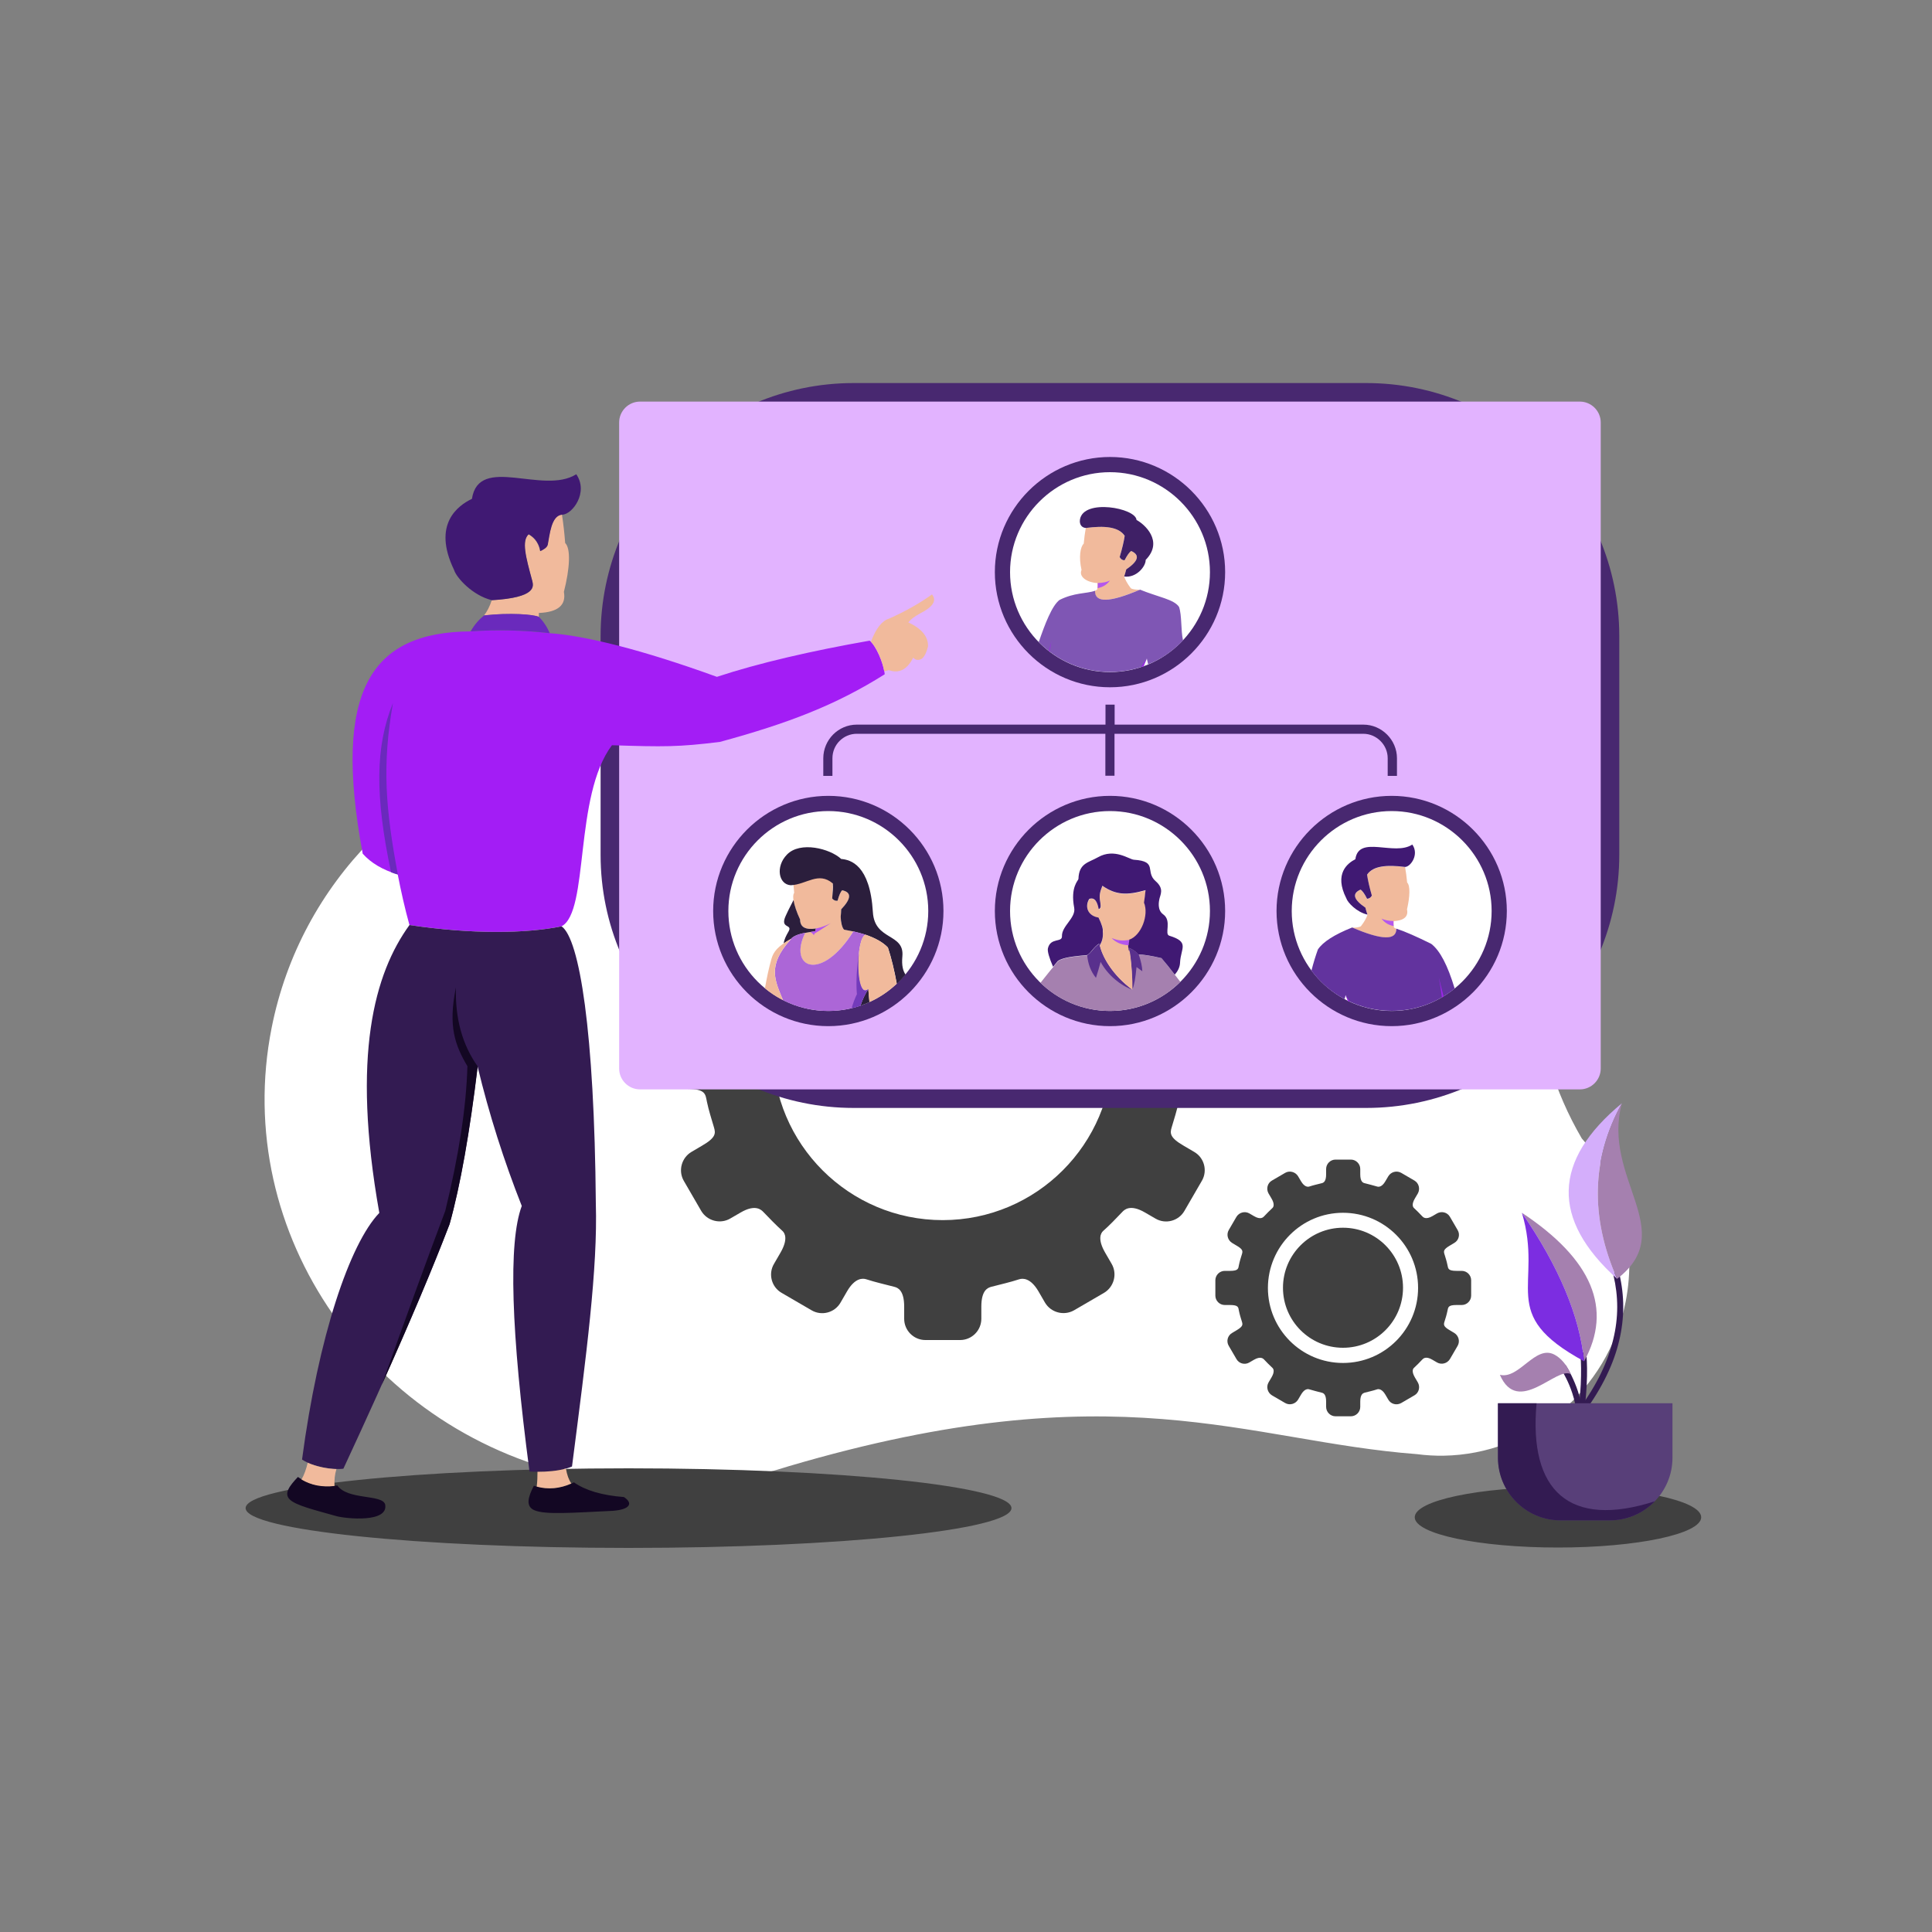 <svg id="SvgjsSvg1067" width="360" height="360" xmlns="http://www.w3.org/2000/svg" version="1.1" xmlns:xlink="http://www.w3.org/1999/xlink" xmlns:svgjs="http://svgjs.com/svgjs"><rect width="100%" height="100%" fill="#808080" stroke="none"/><defs id="SvgjsDefs1068"></defs><g id="SvgjsG1069"><svg xmlns="http://www.w3.org/2000/svg" enable-background="new 0 0 1500 1500" version="1.0" viewBox="0 0 1500 1500" width="360" height="360"><switch><g fill="#87ddfd" class="color000 svgShape"><path fill="#ffffff" fill-rule="evenodd" d="M1228.1,883.9c29.4,33.3,43.4,79.7,34,127c-13.8,69.6-73.9,118.2-141.3,119.3h0h-0.1
				c-6.8,0.1-13.6-0.3-20.5-1.2c-132.8-10.1-232.7-65.7-487.6,9.3l0,0c-49.2,15.9-103.4,19.9-158.2,9
				c-166.2-32.9-275.2-189.3-243.5-349.3c22.5-113.7,110-198.5,218.3-226.4v0c80.2-22,212.2-10.7,336.6-49.9
				c108-34,186.4-135.2,300-113.7c3,0.4,6,1,9,1.6c95.7,19,159,106.4,141.4,195.2c-1.1,5.7-2.6,11.2-4.3,16.6v0
				C1179.8,722.6,1185.1,810.2,1228.1,883.9L1228.1,883.9z" clip-rule="evenodd" class="colorede4f1 svgShape"></path><path fill="#404040" fill-rule="evenodd" d="M630.1,613.6l-23.2,13.5c-7.8,4.6-10.5,14.7-6,22.5l5.1,8.8c6.1,10.4,3.4,15.1,1.5,16.8
				c-5.2,4.6-10,9.7-14.8,14.7c-1.4,1.5-5.9,6.5-17.7-0.4l-8.1-4.7c-7.8-4.6-18-1.9-22.5,6l-13.5,23.2c-4.6,7.8-1.9,18,6,22.5l8,4.7
				c11.1,6.4,10.8,9.8,9.4,14.5c-1.9,6.4-4,12.9-5.4,19.6c-1.3,5.9-0.7,10.2-15.8,10.2h-9.2c-9.1,0-16.5,7.4-16.5,16.5v26.9
				c0,9.1,7.4,16.5,16.5,16.5h9.2c15.1,0,14.5,4.2,15.8,10.2c1.4,6.7,3.5,13.1,5.4,19.6c1.4,4.7,1.7,8-9.4,14.4l-8,4.7
				c-7.8,4.6-10.5,14.7-6,22.5l13.5,23.3c4.6,7.8,14.7,10.5,22.5,6l8.1-4.7c11.8-6.9,16.3-1.8,17.7-0.4c4.8,5,9.6,10,14.8,14.7
				c1.9,1.7,4.5,6.4-1.5,16.8l-5.1,8.8c-4.6,7.8-1.9,18,6,22.5l23.2,13.5c7.8,4.6,18,1.9,22.5-6l5.1-8.8
				c6.2-10.6,12.2-10.1,14.8-9.3c7.4,2.4,14.3,3.9,21.9,5.9c2.8,0.7,7.6,2.8,7.6,15.4v9.4c0,9.1,7.4,16.5,16.5,16.5h26.9
				c9.1,0,16.5-7.4,16.5-16.5v-9.4c0-12.6,4.8-14.6,7.6-15.4c7.7-2,14.5-3.5,21.9-5.9c2.6-0.8,8.6-1.2,14.8,9.3l5.1,8.8
				c4.6,7.8,14.7,10.5,22.6,6l23.2-13.5c7.8-4.6,10.5-14.7,6-22.5l-5.1-8.8c-6-10.4-3.4-15.1-1.5-16.8c5.2-4.6,10-9.7,14.8-14.7
				c1.4-1.5,5.9-6.5,17.7,0.4l8.1,4.7c7.8,4.6,18,1.9,22.5-6l13.5-23.3c4.6-7.8,1.9-18-6-22.5l-8-4.7c-11.1-6.4-10.8-9.8-9.4-14.4
				c1.9-6.4,4-12.9,5.4-19.6c1.3-6,0.7-10.2,15.8-10.2h9.2c9.1,0,16.5-7.4,16.5-16.5V802c0-9.1-7.4-16.5-16.5-16.5h-9.2
				c-15.1,0-14.5-4.2-15.8-10.2c-1.4-6.7-3.5-13.1-5.4-19.6c-1.4-4.7-1.7-8,9.4-14.5l8-4.7c7.8-4.6,10.5-14.7,6-22.5l-13.5-23.2
				c-4.6-7.8-14.7-10.5-22.5-6l-8.1,4.7c-11.8,6.9-16.3,1.8-17.7,0.4c-4.8-5-9.6-10-14.8-14.7c-1.9-1.7-4.5-6.4,1.5-16.8l5.1-8.8
				c4.5-7.8,1.9-18-6-22.5l-23.2-13.5c-7.8-4.6-18-1.9-22.6,6l-5.1,8.8c-6.2,10.6-12.2,10.1-14.8,9.3c-7.4-2.3-14.3-3.9-21.9-5.9
				c-2.8-0.7-7.6-2.7-7.6-15.3V607c0-9.1-7.4-16.5-16.5-16.5h-26.9c-9.1,0-16.5,7.4-16.5,16.5v9.4c0,12.6-4.8,14.6-7.6,15.3
				c-7.6,2-14.5,3.5-21.9,5.9c-2.6,0.8-8.6,1.2-14.8-9.3l-5.1-8.8C648.1,611.7,637.9,609,630.1,613.6L630.1,613.6z M731.9,683.5
				c72.9,0,131.9,59.1,131.9,131.9s-59.1,131.9-131.9,131.9c-72.8,0-131.9-59.1-131.9-131.9S659.1,683.5,731.9,683.5z" clip-rule="evenodd" class="colord1c6e2 svgShape"></path><path fill="#482870" fill-rule="evenodd" d="M662.8,297.4h397.9c108.1,0,196.5,88.4,196.5,196.5v169.8c0,108.1-88.4,196.5-196.5,196.5H662.8
				c-108.1,0-196.5-88.4-196.5-196.5V493.9C466.3,385.8,554.7,297.4,662.8,297.4z" clip-rule="evenodd" class="color2b2870 svgShape"></path><path fill="#e2b3ff" fill-rule="evenodd" d="M496.9,311.8h729.7c8.9,0,16.2,7.3,16.2,16.2v501.6c0,8.9-7.3,16.2-16.2,16.2H496.9
				c-8.9,0-16.2-7.3-16.2-16.2V328C480.7,319.1,488,311.8,496.9,311.8z" clip-rule="evenodd" class="colord7cce5 svgShape"></path><path fill="#482870" fill-rule="evenodd" d="M643.1,796.7c49.2,0,89.4-40.2,89.4-89.4c0-49.2-40.1-89.4-89.4-89.4c-49.2,0-89.4,40.2-89.4,89.4
				C553.7,756.6,593.8,796.7,643.1,796.7z" clip-rule="evenodd" class="color2b2870 svgShape"></path><path fill="#ffffff" fill-rule="evenodd" d="M643.1,784.9c42.7,0,77.6-34.9,77.6-77.6c0-42.7-34.9-77.6-77.6-77.6c-42.7,0-77.6,34.8-77.6,77.6
				C565.5,750.1,600.3,784.9,643.1,784.9z" clip-rule="evenodd" class="colorede4f1 svgShape"></path><path fill="#f1ba9c" fill-rule="evenodd" d="M655.4,721.8c-1.6-1.4-2.6-6-2.7-10.1c0.2-1.5,0.3-3.5,0.4-5.7c8-8.3,8.2-13.2,0.8-14.8
				c-1.2,1-2.4,3.8-3.6,8.1c-1.6,0.3-3-0.3-4.2-1.7c0.5-7.1,0.6-12.7,0.3-17c-6-5.8-17-4.5-30.7,0.3c0.1,3.9,0.5,8,0.9,12.3
				c-2,2.8,0.1,11.3,4.6,20.7c0,5.9,4.1,8.2,12.3,7l-0.6,2.1c-2.6,0.4-5.2,0.8-7.8,1.3c-13.6,27.5,12.5,38.7,37.4-1.1
				C660.6,722.8,658.2,722.3,655.4,721.8z" clip-rule="evenodd" class="colorfab688 svgShape"></path><path fill="#2b1e3c" fill-rule="evenodd" d="M614,687.3c12.3-0.6,21.4-10.9,32.6-1.4c0.3,4.3,0,4.6-0.5,11.7c1.2,1.4,2.6,2,4.2,1.7
				c1.2-4.4,2.4-7.1,3.6-8.1c7.4,1.6,7.1,6.5-0.8,14.8c-0.1,2.3-0.2,4.2-0.4,5.7c0.1,4.1,1.1,8.8,2.7,10.1c2.8,0.6,5.2,1,7.2,1.4
				c3.4,0.8,6.6,1.6,9.6,2.6c7.3,2.5,13.4,5.8,17.2,9.9c2.7,8.2,5,17.7,6.9,28.2c2.4-2.3,4.7-4.7,6.8-7.2c-1.9-2.7-3.2-6.9-2.5-14.2
				c1.7-18.2-21.6-12-22.9-34.4c-2.2-36.6-17.3-40.6-24.6-41.2c-8.7-8.1-31.9-14-42.1-3.4C601.9,672.8,604.5,686.8,614,687.3
				L614,687.3z M668,780.8c2.4-0.8,4.8-1.8,7.1-2.8c-0.4-3.3-0.7-6.7-0.9-10.3C671.6,771.7,669.6,776,668,780.8L668,780.8z
				 M616.1,698.8c0.6,4,2.4,9.4,5.1,15.1c0,5.9,4.1,8.2,12.3,7l-0.6,2.1c-2.6,0.4-5.2,0.8-7.8,1.3c-6.4,1.1-9.9,3.2-11,4.7
				c-2.2,1.2-4.1,2.3-5.7,3.5c0.5-3.1,1.9-6,3.6-8.9c4.1-6.7-6.8-2-2-12.5C612.8,704.9,614.3,702.5,616.1,698.8z" clip-rule="evenodd" class="color3c1e27 svgShape"></path><path fill="#ac66d7" fill-rule="evenodd" d="M662.6,723.1c-25,39.8-51,28.6-37.4,1.1c-7.2,1.3-10.7,3.7-11.3,5.2c-18.7,20.5-12,32.2-6,47.1
				c10.5,5.4,22.5,8.4,35.2,8.4c8.7,0,17.1-1.4,24.9-4.1c1.6-4.8,3.7-9.2,6.2-13.1c-10.1,9.3-9.9-40.2-2-42
				C669.1,724.8,665.9,723.9,662.6,723.1z" clip-rule="evenodd" class="colord766a6 svgShape"></path><path fill="#f1ba9c" fill-rule="evenodd" d="M696.2 763.8c-1.9-10.5-4.2-20-6.9-28.2-3.9-4.1-9.9-7.4-17.2-9.9-7.8 1.7-8.1 51.2 2 42 .3 3.6.6 7 .9 10.3C682.9 774.5 690 769.7 696.2 763.8zM607.9 776.5c-6-14.9-12.8-26.6 6-47.1.1-.1.2-.3.3-.5-10.6 5.8-13.7 10.3-15.2 15.4-2.1 7.3-3.7 15-5.1 23C598.2 770.9 602.9 774 607.9 776.5z" clip-rule="evenodd" class="colorfab688 svgShape"></path><path fill="#b457ed" fill-rule="evenodd" d="M631.9,726.2l0.4-1.3c2.3-1.3,6.6-4.1,12.8-8.2c-3.6,1.9-7.4,3.3-11.6,4.2l-0.6,2.1
				c-1.3,0.2-2.6,0.4-3.9,0.6C630.4,724.2,631.3,725.1,631.9,726.2z" clip-rule="evenodd" class="colored7d57 svgShape"></path><path fill="#733bbb" fill-rule="evenodd" d="M661.2,782.8c2.3-0.5,4.5-1.2,6.8-1.9c1.6-4.8,3.7-9.2,6.2-13.1c-7.1,6.5-9.1-15.8-7-30.3
				c-2.1,13.9-2.7,25.3-1.9,34.4C663.7,775.2,662.3,778.9,661.2,782.8z" clip-rule="evenodd" class="colorbb3b90 svgShape"></path><path fill="#482870" fill-rule="evenodd" d="M1080.5,796.7c49.2,0,89.4-40.2,89.4-89.4c0-49.2-40.2-89.4-89.4-89.4c-49.2,0-89.4,40.2-89.4,89.4
				C991.1,756.6,1031.3,796.7,1080.5,796.7z" clip-rule="evenodd" class="color2b2870 svgShape"></path><path fill="#ffffff" fill-rule="evenodd" d="M1080.5,784.9c42.7,0,77.6-34.9,77.6-77.6c0-42.7-34.9-77.6-77.6-77.6s-77.6,34.8-77.6,77.6
				C1002.9,750.1,1037.8,784.9,1080.5,784.9z" clip-rule="evenodd" class="colorede4f1 svgShape"></path><path fill="#f1ba9c" fill-rule="evenodd" d="M1049.8,720.2c2.4,0.2,6.2-0.3,6.9-1.2c2.6-3.3,4.4-6.7,5-8.8c-0.5-1.4-1-3.2-1.6-5.4
				c-9.3-6.3-10.6-11-3.8-14c1.4,0.8,3.1,3.1,5.1,7.1c1.6-0.1,2.8-0.9,3.7-2.5c-1.9-6.7-3.2-12.1-3.7-16.2c4.6-6.8,15.3-7.8,29.5-6
				c0.7,3.8,1.2,7.8,1.6,12c2.5,2.3,2.2,10.9-0.1,20.8c1.2,5.6-2.3,8.7-10.4,9.2c-0.1,2,0.1,4.5,0.2,4.7c0.2,0.4,0.9,0.8,1.9,1.2
				l0,0C1084.3,730.4,1072.9,730.1,1049.8,720.2z" clip-rule="evenodd" class="colorfab688 svgShape"></path><path fill="#401973" fill-rule="evenodd" d="M1090.9,673.1c-14.2-1.8-24.9-0.9-29.5,6c0.6,4.2,1.8,9.6,3.7,16.2c-0.8,1.6-2.1,2.4-3.7,2.5
				c-2-4-3.7-6.3-5.1-7.1c-6.8,3-5.5,7.7,3.8,14c0.5,2.2,1.1,4,1.6,5.4c-8.4-1.9-15.4-9.4-16.4-12.6c-9.8-19.3,1.1-27.4,7-30.4
				c2.6-19.1,30.3-2.2,44.2-11.4C1102,663.4,1095.2,673,1090.9,673.1z" clip-rule="evenodd" class="color733e19 svgShape"></path><path fill="#62339e" fill-rule="evenodd" d="M1018.2,753.6c1.5-5.9,3.2-11.4,5-16.4c3.8-5.8,12.6-11.5,26.6-17.1c23.1,9.9,34.5,10.2,34.3,0.9
				c6.8,2.2,15.8,6.2,27.1,11.8c6.8,5.2,12.8,16.7,18.2,34.7c-13.3,10.8-30.3,17.3-48.8,17.3c-12.2,0-23.7-2.8-34-7.8
				c-0.6-1.4-1.2-2.9-1.9-4.4l-0.7,3.1C1033.8,770.4,1025.1,762.8,1018.2,753.6z" clip-rule="evenodd" class="color33819e svgShape"></path><path fill="#9e24ea" fill-rule="evenodd" d="M1119.5 774.4c-.7-5.6-1.5-10.8-2.4-15.4 1.3 5.2 2.5 10.1 3.7 14.7C1120.4 773.9 1119.9 774.2 1119.5 774.4zM1046.5 777.1c-.6-1.4-1.2-2.9-1.9-4.4 1.2 1.7 2.3 3.4 3.5 5.1C1047.6 777.6 1047.1 777.4 1046.5 777.1z" clip-rule="evenodd" class="colorea7924 svgShape"></path><path fill="#b457ed" fill-rule="evenodd" d="M1072.6,713.2c2.3,1.1,5.4,1.8,9.3,1.9c-0.1,1.3,0,2.9,0.1,3.9C1078,718.2,1074.9,716.3,1072.6,713.2z" clip-rule="evenodd" class="colored7d57 svgShape"></path><path fill="#482870" fill-rule="evenodd" d="M861.8,533.6c49.2,0,89.4-40.2,89.4-89.4c0-49.2-40.2-89.4-89.4-89.4c-49.2,0-89.4,40.2-89.4,89.4
				C772.4,493.4,812.6,533.6,861.8,533.6z" clip-rule="evenodd" class="color2b2870 svgShape"></path><path fill="#ffffff" fill-rule="evenodd" d="M861.8,521.8c42.7,0,77.6-34.9,77.6-77.6c0-42.7-34.9-77.6-77.6-77.6c-42.7,0-77.6,34.9-77.6,77.6
				C784.2,486.9,819,521.8,861.8,521.8z" clip-rule="evenodd" class="colorede4f1 svgShape"></path><path fill="#f1ba9c" fill-rule="evenodd" d="M885,457.8c-2.5,0.2-6.4-0.3-7.1-1.2c-2.6-3.3-4.4-6.8-5.1-9c0.5-1.5,1-3.3,1.6-5.5
				c9.5-6.5,10.8-11.2,3.9-14.3c-1.4,0.8-3.1,3.2-5.2,7.2c-1.7-0.1-2.9-0.9-3.8-2.5c2-6.8,3.2-12.3,3.8-16.5c-4.7-7-15.6-8-30.1-6.1
				c-0.7,3.9-1.2,7.9-1.6,12.2c-2.6,2.4-4,10.3-1.7,20.4c-2.3,5.4,4.2,9.7,12.4,10.2c0.1,2-0.1,4.5-0.2,4.8
				c-0.2,0.4-0.9,0.9-1.9,1.2l0,0C849.8,468.2,861.4,467.9,885,457.8z" clip-rule="evenodd" class="colorfab688 svgShape"></path><path fill="#3f2066" fill-rule="evenodd" d="M843.1,409.9c14.5-1.9,25.4-0.9,30.1,6.1c-0.6,4.2-1.9,9.8-3.9,16.5c0.9,1.6,2.1,2.5,3.8,2.5
				c2.1-4,3.8-6.4,5.2-7.2c6.9,3.1,5.6,7.8-3.9,14.3c-0.6,2.2-1.1,4.1-1.6,5.5c9.4,1.3,16.8-7.8,16.7-12.9
				c14.3-14.6-1.2-27.9-7.1-31c-0.6-9.3-41-16.7-43.9-0.5C837.8,407.4,840.1,409.8,843.1,409.9z" clip-rule="evenodd" class="color2c2066 svgShape"></path><path fill="#7f56b4" fill-rule="evenodd" d="M918.5,497.2c-1.8-8-0.8-19.4-3.1-26c-3.9-5.9-16.1-7.6-30.3-13.4c-23.6,10.1-35.2,10.4-34.9,0.9
				c-6.9,2.3-16.1,1.3-27.6,7.1c-5.9,4.5-11.3,18.7-16.1,32.7c14.1,14.3,33.7,23.2,55.4,23.2c9.1,0,17.9-1.6,26-4.5
				c0.8-2,1.6-3.9,2.5-5.9c0.3,1.5,0.7,3,1,4.5C901.7,511.7,910.9,505.2,918.5,497.2z" clip-rule="evenodd" class="color566fb4 svgShape"></path><path fill="#9e24ea" fill-rule="evenodd" d="M814.9 506.1c.5-3 1-5.9 1.5-8.7-.7 2.8-1.4 5.6-2 8.3L814.9 506.1zM887.8 517.3c.8-2 1.6-3.9 2.5-5.9-1.5 2.2-3 4.3-4.3 6.5C886.5 517.8 887.2 517.5 887.8 517.3z" clip-rule="evenodd" class="colorea7924 svgShape"></path><path fill="#b457ed" fill-rule="evenodd" d="M861.8,450.7c-2.3,1.2-5.5,1.8-9.5,2c0.1,1.4,0,2.9-0.1,3.9C856.2,455.9,859.4,453.9,861.8,450.7z" clip-rule="evenodd" class="colored7d57 svgShape"></path><path fill="#482870" fill-rule="evenodd" d="M861.8,796.7c49.2,0,89.4-40.2,89.4-89.4c0-49.2-40.2-89.4-89.4-89.4c-49.2,0-89.4,40.2-89.4,89.4
				C772.4,756.6,812.6,796.7,861.8,796.7z" clip-rule="evenodd" class="color2b2870 svgShape"></path><path fill="#ffffff" fill-rule="evenodd" d="M861.8,784.9c42.7,0,77.6-34.9,77.6-77.6c0-42.7-34.9-77.6-77.6-77.6c-42.7,0-77.6,34.8-77.6,77.6
				C784.2,750.1,819,784.9,861.8,784.9z" clip-rule="evenodd" class="colorede4f1 svgShape"></path><path fill="#a580af" fill-rule="evenodd" d="M853.6,732.8c-4.7,2.7-6.2,7.2-9.4,8.9c-9.3,0.9-18.4,1.6-22.8,4.6c-4.8,5.8-9.4,11.4-13.6,16.8
				c14,13.5,33,21.8,53.9,21.8c21.3,0,40.7-8.6,54.7-22.6c-5.2-6.8-10-12.9-14.5-18.3c-8-1.9-14-2.8-17.9-2.9
				c-1.7-2-4.2-3.7-7.5-5.1c1.9,10.6,2.7,23.4,2.6,32.4C864,757.2,855.5,742.7,853.6,732.8z" clip-rule="evenodd" class="color9588c0 svgShape"></path><path fill="#59308d" fill-rule="evenodd" d="M884.1,741.1c1.8,5.2,2.7,9.5,2.8,13c-2.1-1.6-3.6-2.7-4.5-3.3c-0.8,8.4-1.8,14.3-3.3,17.6
				c0.1-9-0.6-21.7-2.6-32.4C880,737.4,882.4,739.1,884.1,741.1z" clip-rule="evenodd" class="color38308d svgShape"></path><path fill="#59308d" fill-rule="evenodd" d="M853.6,732.8c1.9,10,10.4,24.5,25.6,35.6c-9.1-3.2-19-11.1-24.7-21.6c-0.9,3.6-2.1,7.7-3.6,12.4
				c-4-4.9-6.2-10.8-6.8-17.6C847.4,740,848.9,735.5,853.6,732.8z" clip-rule="evenodd" class="color38308d svgShape"></path><path fill="#f1ba9c" fill-rule="evenodd" d="M876.9,729.8c-1,3.7-0.9,6.8,0.3,9.4c1.5,9.9,2.1,21.1,2,29.2c-14.5-10.6-22.9-24.3-25.3-34.2
				c1.9-3.1,2.7-6.7,2.4-10.8c0.4-1.9-0.7-5.5-3.3-10.8c-8.7-1.5-10.8-8.8-7.2-14.5c4.1-1.4,6.2,1.9,7.3,7.9c2.3-0.3,1.4-4,1.2-5.7
				c-1.1-5-0.2-7.7,1.7-12.4c10.4,7.3,19.3,7.5,33.5,3.4c-0.4,3.4-0.7,6.7-0.9,9.9C892.4,710.5,886.5,726.6,876.9,729.8z" clip-rule="evenodd" class="colorfab688 svgShape"></path><path fill="#401973" fill-rule="evenodd" d="M889.4,691.1c-14.2,4.1-23.1,3.9-33.5-3.4c-1.8,4.7-2.7,7.4-1.7,12.4c0.2,1.7,1.1,5.4-1.2,5.7
				c-1.1-6-3.2-9.3-7.3-7.9c-3.6,5.8-1.4,13.1,7.2,14.5c2.6,5.3,3.6,8.9,3.3,10.8c0.4,4.1-0.4,7.7-2.4,10.8
				c-0.1-0.5-0.2-0.9-0.3-1.4c-4.7,2.7-6.2,7.2-9.4,8.9c-9.3,0.9-18.4,1.6-22.8,4.6c-1.3,1.5-2.5,3-3.7,4.5c-3-6.9-4.5-12.1-4-14.3
				c2-8.6,11.1-4.3,10.9-9.4c-0.3-8,11-14.2,9.5-22.1c-3.1-16.3,3.3-21.2,3.3-22.4c0.4-12.3,7.7-12.6,15.1-16.8
				c13-7.4,24.3,1.7,28,1.9c18.8,1.2,8.4,9.3,16.8,16.6c6.9,6,3.6,10.5,2.9,14.1c-0.3,1.6-1.8,8.3,3,11.7c7,5,0.6,15.4,4.8,16.6
				c16,4.9,8.8,9.7,8.3,20.8c-0.1,3.6-1.8,6.8-4.1,9.4c-3.6-4.7-7-8.9-10.3-12.8c-8-1.9-14-2.8-17.9-2.9c-1.7-2-4.2-3.7-7.5-5.1
				c0.2,1,0.4,2.1,0.5,3.1c-1.2-2.6-1.3-5.7-0.3-9.4c9.6-3.2,15.5-19.3,11.6-28.8C888.7,697.8,889,694.5,889.4,691.1z" clip-rule="evenodd" class="color733e19 svgShape"></path><path fill="#b457ed" fill-rule="evenodd" d="M876.9,729.8c-5.8,0.7-8.5,0.6-13.8-1.5c3.1,3.4,7.5,5.3,13.2,5.6C876.3,732.6,876.5,731.2,876.9,729.8z" clip-rule="evenodd" class="colored7d57 svgShape"></path><path fill="#404040" fill-rule="evenodd" d="M997.8 910.6l-10.3 6c-3.5 2-4.6 6.5-2.6 10l2.3 3.9c2.7 4.6 1.5 6.7.7 7.4-2.3 2.1-4.4 4.3-6.5 6.5-.6.6-2.6 2.9-7.8-.2l-3.6-2.1c-3.5-2-7.9-.8-10 2.6l-6 10.3c-2 3.5-.8 7.9 2.6 10l3.5 2.1c4.9 2.8 4.8 4.3 4.2 6.4-.9 2.9-1.8 5.7-2.4 8.7-.5 2.6-.3 4.5-6.9 4.5h-4.1c-4 0-7.3 3.3-7.3 7.3v11.9c0 4 3.3 7.3 7.3 7.3h4.1c6.7 0 6.4 1.9 6.9 4.5.6 3 1.5 5.8 2.4 8.7.6 2.1.7 3.5-4.2 6.4l-3.5 2.1c-3.5 2-4.7 6.5-2.6 10l6 10.3c2 3.5 6.5 4.7 10 2.6l3.6-2.1c5.2-3 7.2-.8 7.8-.2 2.1 2.2 4.2 4.4 6.5 6.5.8.7 2 2.8-.7 7.4l-2.3 3.9c-2 3.5-.8 7.9 2.6 10l10.3 6c3.5 2 7.9.8 10-2.6l2.3-3.9c2.7-4.7 5.4-4.5 6.5-4.1 3.3 1 6.3 1.7 9.7 2.6 1.2.3 3.3 1.2 3.3 6.8v4.2c0 4 3.3 7.3 7.3 7.3h11.9c4 0 7.3-3.3 7.3-7.3v-4.2c0-5.5 2.1-6.4 3.3-6.8 3.4-.9 6.4-1.5 9.7-2.6 1.1-.4 3.8-.5 6.5 4.1l2.3 3.9c2 3.5 6.5 4.6 10 2.6l10.3-6c3.5-2 4.6-6.5 2.6-10l-2.3-3.9c-2.7-4.6-1.5-6.7-.7-7.4 2.3-2.1 4.4-4.3 6.5-6.5.6-.6 2.6-2.9 7.8.2l3.6 2.1c3.5 2 7.9.8 10-2.6l6-10.3c2-3.5.8-7.9-2.6-10l-3.5-2.1c-4.9-2.8-4.8-4.3-4.2-6.4.9-2.8 1.8-5.7 2.4-8.7.6-2.6.3-4.5 7-4.5h4.1c4 0 7.3-3.3 7.3-7.3v-11.9c0-4-3.3-7.3-7.3-7.3h-4.1c-6.7 0-6.4-1.9-7-4.5-.6-3-1.5-5.8-2.4-8.7-.6-2.1-.7-3.5 4.2-6.4l3.5-2.1c3.5-2 4.7-6.5 2.6-10l-6-10.3c-2-3.5-6.5-4.6-10-2.6l-3.6 2.1c-5.2 3-7.2.8-7.8.2-2.1-2.2-4.2-4.4-6.5-6.5-.8-.7-2-2.8.7-7.4l2.3-3.9c2-3.5.8-8-2.6-10l-10.3-6c-3.5-2-7.9-.8-10 2.6l-2.3 3.9c-2.7 4.7-5.4 4.5-6.5 4.1-3.3-1-6.3-1.7-9.7-2.6-1.2-.3-3.3-1.2-3.3-6.8v-4.2c0-4-3.3-7.3-7.3-7.3h-11.9c-4 0-7.3 3.3-7.3 7.3v4.2c0 5.6-2.1 6.5-3.3 6.8-3.4.9-6.4 1.5-9.7 2.6-1.1.4-3.8.5-6.5-4.1l-2.3-3.9C1005.7 909.8 1001.2 908.6 997.8 910.6L997.8 910.6zM1042.7 953.2c25.8 0 46.6 20.9 46.6 46.6 0 25.8-20.9 46.6-46.6 46.6-25.8 0-46.6-20.9-46.6-46.6C996.1 974.1 1017 953.2 1042.7 953.2L1042.7 953.2zM1042.7 941.6c32.2 0 58.3 26.1 58.3 58.3 0 32.2-26.1 58.3-58.3 58.3s-58.3-26.1-58.3-58.3C984.5 967.7 1010.6 941.6 1042.7 941.6zM488 1201.8c163.7 0 297.3-13.9 297.3-30.9 0-17-133.6-30.9-297.3-30.9-163.7 0-297.3 13.9-297.3 30.9C190.7 1187.9 324.3 1201.8 488 1201.8zM1209.6 1201.5c61.3 0 111.2-10.5 111.2-23.5s-50-23.5-111.2-23.5c-61.3 0-111.2 10.5-111.2 23.5S1148.3 1201.5 1209.6 1201.5z" clip-rule="evenodd" class="colord1c6e2 svgShape"></path><path fill="#a31df5" fill-rule="evenodd" d="M281.6,662.8C258,535.8,288,490.8,365.3,490.2c20.4-1.4,40.9-0.9,61.4,1.4c27.8,1.9,72.3,13,129.9,33.9
				c32.4-10.7,73.6-20.2,118.6-28.1c4.6,3.6,10.7,16.9,11.7,26.1c-38.1,24-75.1,38.1-127.9,52.5c-32.1,4-43.6,3.9-83.9,2.6
				c-29.7,39.5-17.5,129.1-39.1,140.6c-27.9,5.7-69.8,6.2-118.1-1c-3.5-12.6-6.7-26.8-9.1-39.3C297.2,675.4,288.1,670.1,281.6,662.8
				z" clip-rule="evenodd" class="colorf59b1d svgShape"></path><path fill="#f1ba9c" fill-rule="evenodd" d="M418.3,479c-3.4-2-22.8-3.4-42.5-1.2c2.4-3,4.4-6.9,6-11.8c34.9-2,32.4-10.9,31.4-14.9
				c-5.3-19.1-8.4-31.2-2.9-36.3c2.5,1.4,7.6,4.8,9,13.1c2.3-1.1,5.2-2.6,5.8-5c1.5-7.3,2.7-22.8,11.2-23.3c1.1,6.9,1.9,14.3,2.5,22
				c4.5,4.3,3.6,20-1,37.9c1.9,10.3-4.6,15.8-19.4,16.4L418.3,479z" clip-rule="evenodd" class="colorfab688 svgShape"></path><path fill="#401973" fill-rule="evenodd" d="M413.3,451.1c0.9,4,3.5,12.8-31.4,14.9c-15.2-3.7-27.7-17.7-29.4-23.6c-17.1-35.5,3.1-49.9,13.9-55.1
				c5.4-34.7,55.3-2.8,81-19.1c9.8,14.1-3.1,31.3-10.9,31.4c-8.6,0.5-9.7,15.9-11.2,23.3c-0.6,2.4-3.5,3.9-5.8,5
				c-1.4-8.3-6.5-11.6-9-13.1C404.9,419.9,408.1,432,413.3,451.1z" clip-rule="evenodd" class="color733e19 svgShape"></path><path fill="#331b52" fill-rule="evenodd" d="M436,719.2c13.9,9.6,25.5,81.4,26.6,215.2c1.5,50.2-7.2,116.7-18.5,204.2c-9.2,3.9-22.7,4.5-33,3.9
				c-14.3-108.5-16.6-177.8-6-206.2c-13.8-34.9-25.4-71.2-34.3-108.3c-6.2,51.4-13.4,92.2-21.8,122.4
				c-18.5,48.3-46,111.6-82.4,189.9c-8.4,1.1-23.4-1.4-32.1-7.1c12.7-95.8,37.1-167.7,60-191.5c-21.8-122.4-3.7-186.1,23.4-223.5
				C366.2,725.4,408.1,724.9,436,719.2z" clip-rule="evenodd" class="color1b2452 svgShape"></path><path fill="#130723" fill-rule="evenodd" d="M475.8,1173c-31.8,1.5-52.6,3.2-61-0.5c-6.8-3-4.9-10.1-0.3-19c10.3,3.4,20.7,2.5,31.1-2.6
				c9,6.3,21.9,10.1,38.8,11.4C491.8,1167.1,489.2,1172,475.8,1173L475.8,1173z M261.1,1177.1c-17.7-5-31.4-8.3-36.1-12.9
				c-4.8-4.6-0.3-10.5,6.3-17.5c8.9,6.2,19.1,8.4,30.6,6.6c8.1,11.5,34.5,6.7,37.1,14.6C302.1,1182.6,268.2,1179.1,261.1,1177.1z" clip-rule="evenodd" class="color071023 svgShape"></path><path fill="#6a2abc" fill-rule="evenodd" d="M305.1,545.8c-8.6,48.9-5.7,82.3,3.8,133.2c-1.8-0.5-3.6-1.1-5.3-1.8C291.1,618,291.3,579.7,305.1,545.8z" clip-rule="evenodd" class="colorbc772a svgShape"></path><path fill="#130723" fill-rule="evenodd" d="M362.9,827.8c-9.5-16.1-15.2-30.9-8.9-61.2c-0.7,24.1,4.9,44.5,16.9,61.4c-6.2,51.4-13.4,92.2-21.8,122.4
				c-13.1,34.2-30.7,75.8-52.7,124.9c18.2-51,34.6-96.1,49.3-135.2C356.3,896.9,362,859.5,362.9,827.8z" clip-rule="evenodd" class="color071023 svgShape"></path><path fill="#f1ba9c" fill-rule="evenodd" d="M261.2,1140.6c-1.3,4.2-1.7,8.6-1.5,13.1c-9.4,1.1-18-0.5-25.6-5c2.2-4,3.7-8.3,4.8-13
				C245.7,1138.7,254.3,1140.4,261.2,1140.6L261.2,1140.6z M416.7,1154.2c0.5-4,0.6-7.8,0.6-11.5c7.3,0,15.3-0.6,22.1-2.5
				c0.8,4.9,2.2,8.7,4.2,11.6C434.6,1155.8,425.6,1156.6,416.7,1154.2z" clip-rule="evenodd" class="colorfab688 svgShape"></path><path fill="#6a2abc" fill-rule="evenodd" d="M375.9,477.8c-3.7,2.9-7.4,6.9-10.5,12.4c20.4-1.4,40.9-0.9,61.4,1.4c-2.1-5.1-5.4-9.8-8.4-12.6
				C415,477,395.6,475.5,375.9,477.8z" clip-rule="evenodd" class="colorbc772a svgShape"></path><path fill="#f1ba9c" fill-rule="evenodd" d="M676.2,498.2c3.9-10.3,8.6-16.3,14.1-17.9c12.5-5.6,23.6-11.8,33.3-18.8c3.9,4.8,0.8,9.7-9.3,14.8
				c-4.2,2.3-7.3,4.6-9.1,6.9c10.5,4.9,15.6,11.2,15.3,18.7c-1.5,5.8-3.4,9.1-5.7,10c-1.1,0.4-3.5,1.2-5.8-1.3
				c-5.7,11.4-13.1,11.8-18.9,9.7c-1.6,0.4-2.2,0.5-3.6,0.9C685.1,512.8,680.3,502.4,676.2,498.2z" clip-rule="evenodd" class="colorfab688 svgShape"></path><path fill="#482870" fill-rule="evenodd" d="M1077.4,602.4v-13.7c0-5.2-2.1-9.9-5.6-13.4h0c-3.4-3.4-8.1-5.6-13.4-5.6H865.3v32.6h-7.1v-32.6H665.2
				c-5.2,0-9.9,2.1-13.4,5.6h0c-3.4,3.4-5.5,8.2-5.5,13.4v13.7h-7.1v-13.7c0-7.1,2.9-13.6,7.6-18.4h0c4.7-4.7,11.2-7.7,18.4-7.7
				h193.1v-15.5h7.1v15.5h193.1c7.1,0,13.6,2.9,18.4,7.7l0,0c4.7,4.7,7.7,11.2,7.7,18.4v13.7H1077.4z" clip-rule="evenodd" class="color2b2870 svgShape"></path><path fill="#331b52" fill-rule="evenodd" d="M1252.7,990.2c-0.3-1.3,0.5-2.5,1.8-2.8c1.3-0.3,2.5,0.5,2.8,1.8c3.9,16.7,4.1,33.9-0.2,51.8
				c-4.2,17.8-13,36.2-27,55.4c-0.8,1-2.2,1.3-3.3,0.5c-1-0.8-1.3-2.2-0.5-3.3c13.7-18.7,22.1-36.5,26.2-53.7
				C1256.7,1022.8,1256.5,1006.3,1252.7,990.2z" clip-rule="evenodd" class="color1b2452 svgShape"></path><path fill="#d4aefb" fill-rule="evenodd" d="M1255.5,992.9c-21.1-48.1-19.9-93.5,3.7-136.3C1205.4,901.1,1204.2,946.6,1255.5,992.9z" clip-rule="evenodd" class="colorc2b5d9 svgShape"></path><path fill="#a580af" fill-rule="evenodd" d="M1259.2,856.6c-23.6,42.8-24.8,88.3-3.7,136.3C1304.1,955.6,1243.4,915.1,1259.2,856.6z" clip-rule="evenodd" class="color9588c0 svgShape"></path><path fill="#331b52" fill-rule="evenodd" d="M1227.1,1052.5c-0.1-1.3,0.8-2.4,2.1-2.6c1.3-0.1,2.4,0.8,2.5,2.1c0.5,5.7,0.7,13.9,0.2,23.2
				c-0.4,8.1-1.2,17-2.6,25.8c-0.2,1.3-1.4,2.2-2.7,1.9c-1.3-0.2-2.1-1.4-1.9-2.7c1.3-8.6,2.2-17.4,2.6-25.3
				C1227.7,1065.9,1227.6,1057.9,1227.1,1052.5z" clip-rule="evenodd" class="color1b2452 svgShape"></path><path fill="#a580af" fill-rule="evenodd" d="M1229.9,1056.9c22.4-40.7,6.3-79.1-48.3-115.3C1210.4,983.5,1226.5,1022,1229.9,1056.9z" clip-rule="evenodd" class="color9588c0 svgShape"></path><path fill="#7c2de1" fill-rule="evenodd" d="M1229.9,1056.9c-3.4-35-19.5-73.4-48.3-115.3C1198.7,998.7,1161.5,1019.8,1229.9,1056.9z" clip-rule="evenodd" class="color5a53a2 svgShape"></path><path fill="#331b52" fill-rule="evenodd" d="M1228.7,1098.9c0,1.3-1,2.4-2.3,2.4c-1.3,0-2.4-1-2.4-2.3c-0.2-6-1.5-12-3.3-17.4
				c-2.8-8.6-6.8-15.6-8.7-18.7c-0.7-1.1-0.4-2.5,0.8-3.2c1.1-0.7,2.5-0.4,3.2,0.8c2,3.2,6.1,10.6,9.1,19.7
				C1227,1085.9,1228.5,1092.4,1228.7,1098.9z" clip-rule="evenodd" class="color1b2452 svgShape"></path><path fill="#a580af" fill-rule="evenodd" d="M1164.5,1067.4c14.1,32.5,44.3-7,55.1-0.5c-3.2-7.3-7.8-12.6-12.8-15.2
				C1191.9,1043.9,1179.5,1071.1,1164.5,1067.4z" clip-rule="evenodd" class="color9588c0 svgShape"></path><path fill="#583f79" fill-rule="evenodd" d="M1298.5,1089.5v42.3c0,26.7-21.8,48.6-48.5,48.6h-38.4c-26.7,0-48.5-21.8-48.5-48.6v-42.3H1298.5z" clip-rule="evenodd" class="color3f4979 svgShape"></path><path fill="#331b52" fill-rule="evenodd" d="M1284.8,1165.6c-66.3,21.3-98.1-8-91.8-76.1h-30v42.3c0,26.7,21.8,48.6,48.5,48.6h38.4
				C1263.6,1180.4,1276,1174.7,1284.8,1165.6z" clip-rule="evenodd" class="color1b2452 svgShape"></path></g></switch></svg></g></svg>